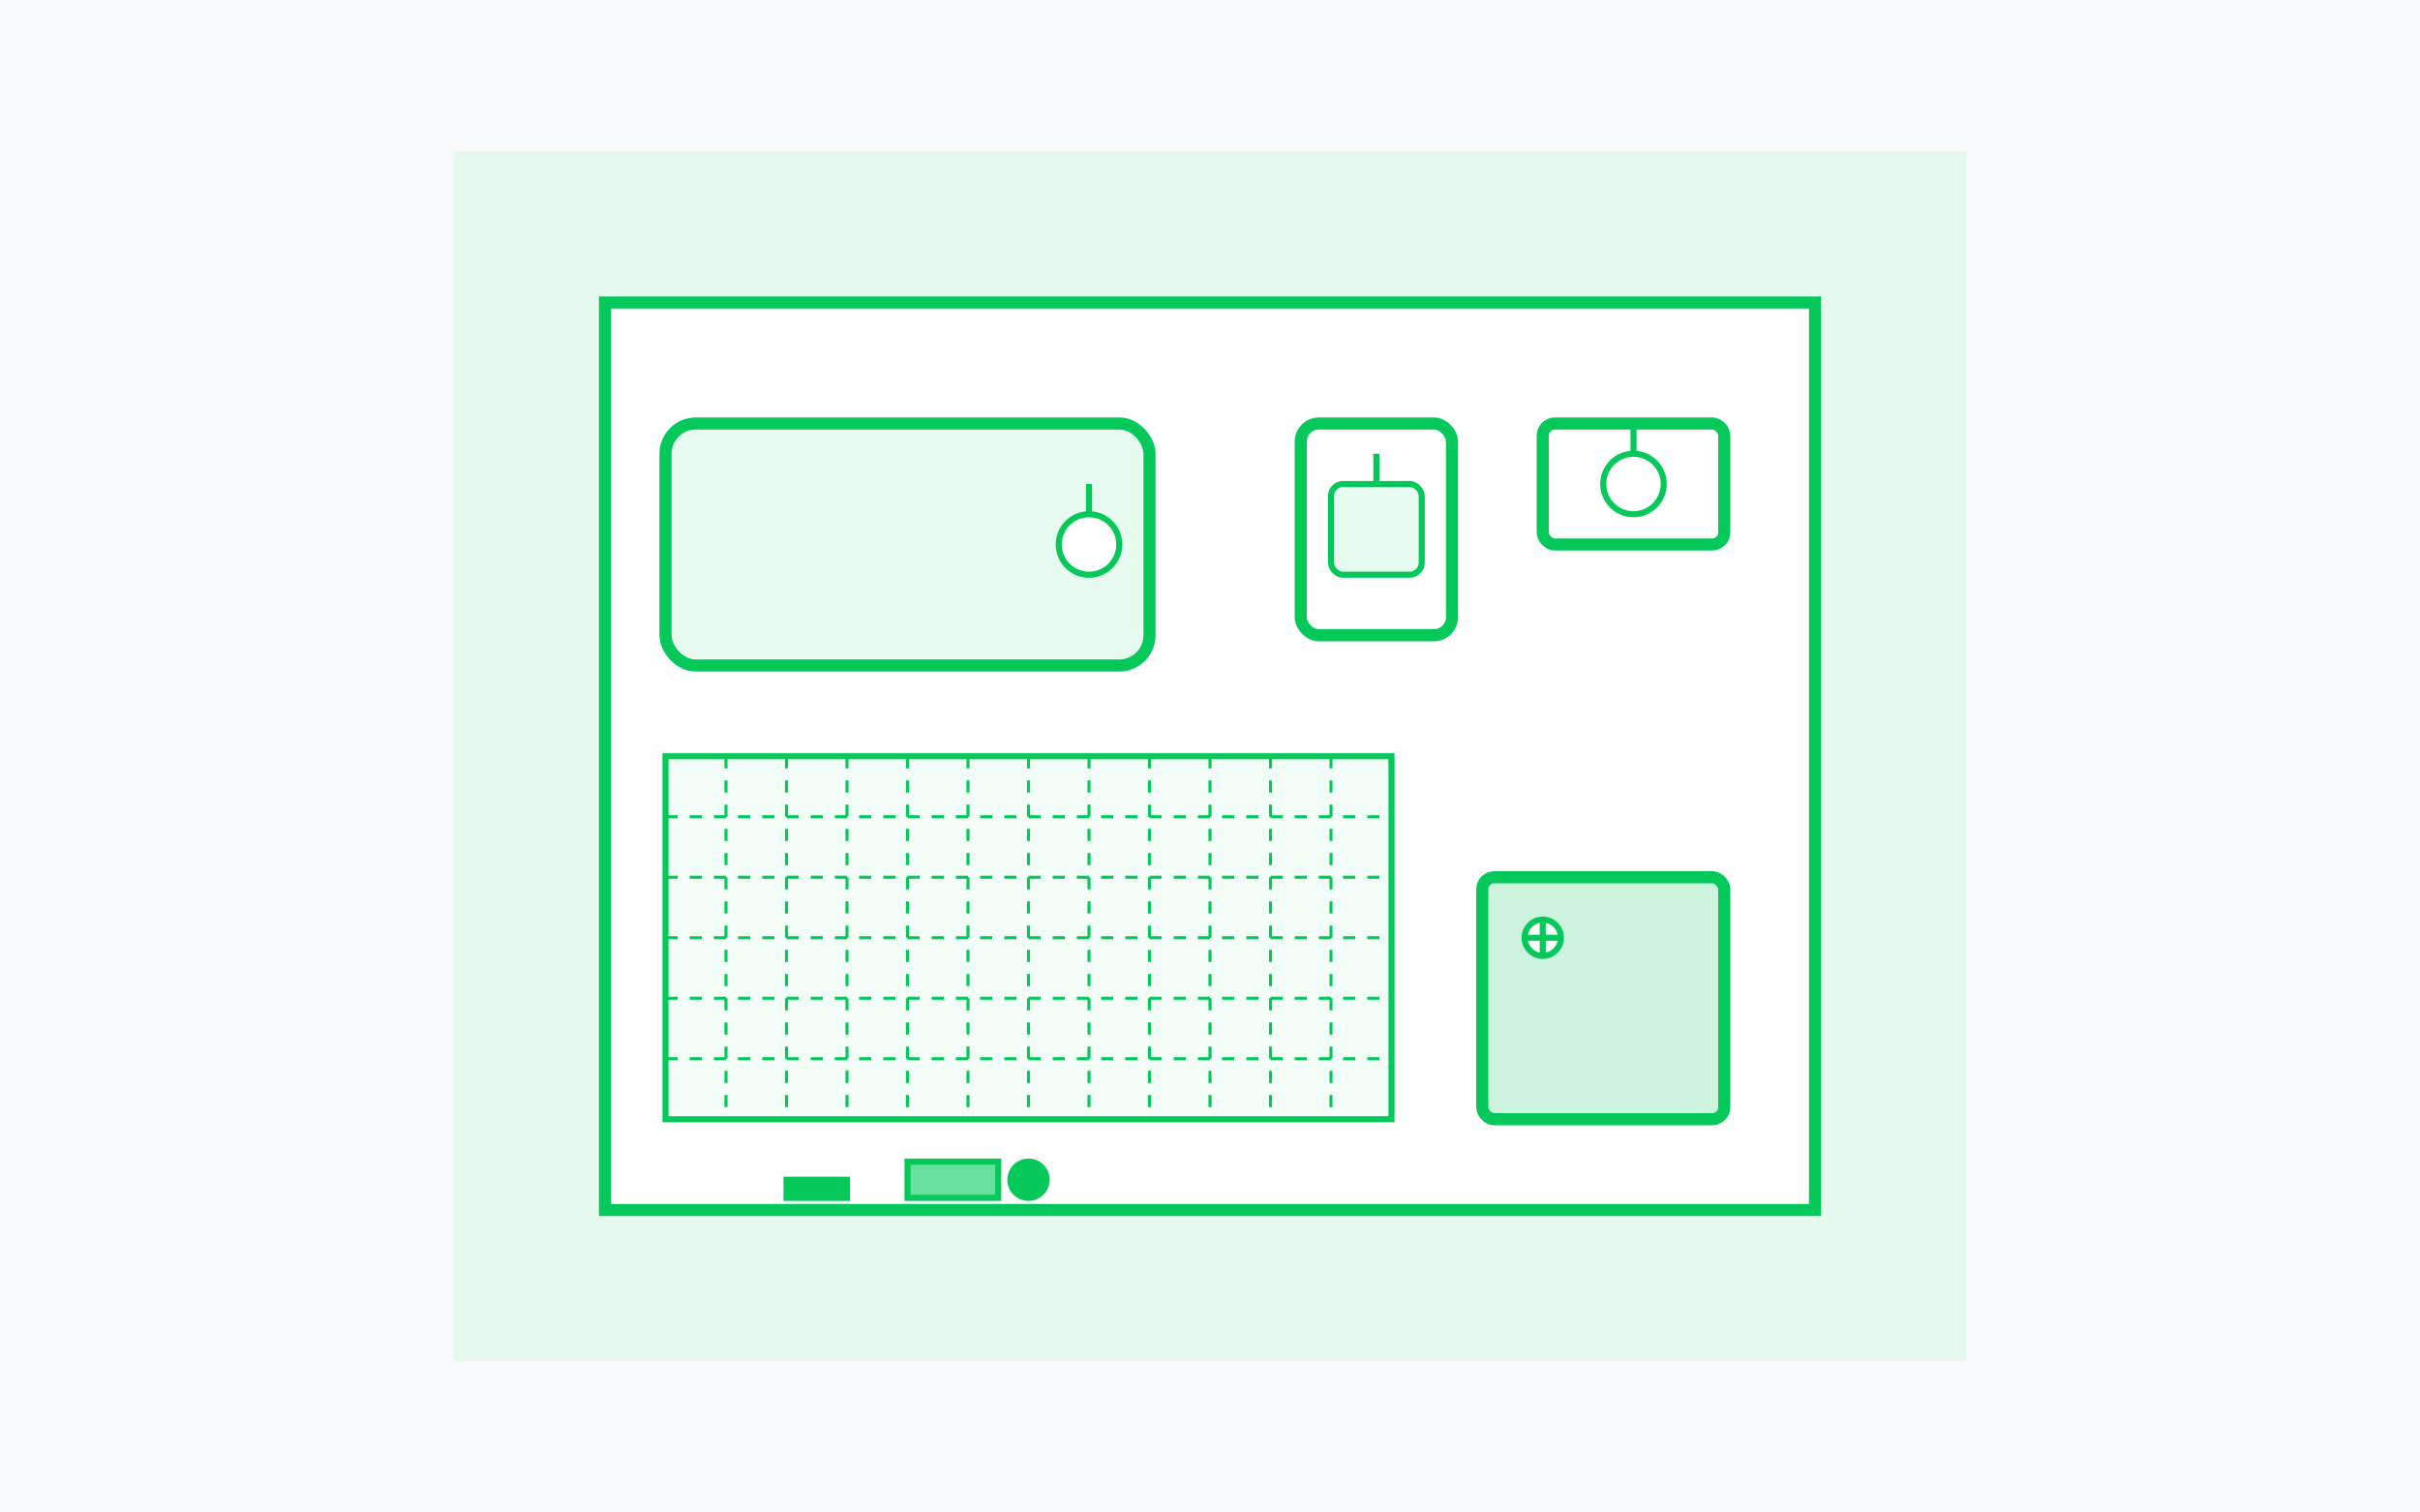 <svg width="400" height="250" viewBox="0 0 400 250" fill="none" xmlns="http://www.w3.org/2000/svg">
  <rect width="400" height="250" fill="#F8F9FA"/>
  <g transform="translate(75, 25)">
    <rect x="0" y="0" width="250" height="200" fill="#E6F9EF"/>
    <!-- Bathroom outline -->
    <rect x="25" y="25" width="200" height="150" fill="#FFFFFF" stroke="#04c95a" stroke-width="2"/>
    
    <!-- Bathtub -->
    <rect x="35" y="45" width="80" height="40" rx="5" fill="#04c95a" fill-opacity="0.1" stroke="#04c95a" stroke-width="2"/>
    <circle cx="105" cy="65" r="5" fill="#FFFFFF" stroke="#04c95a" stroke-width="1"/>
    <path d="M105 60V55" stroke="#04c95a" stroke-width="1"/>
    
    <!-- Toilet -->
    <rect x="140" y="45" width="25" height="35" rx="3" fill="#FFFFFF" stroke="#04c95a" stroke-width="2"/>
    <rect x="145" y="55" width="15" height="15" rx="2" fill="#04c95a" fill-opacity="0.1" stroke="#04c95a" stroke-width="1"/>
    <path d="M152.5 55V50" stroke="#04c95a" stroke-width="1"/>
    
    <!-- Sink -->
    <rect x="180" y="45" width="30" height="20" rx="2" fill="#FFFFFF" stroke="#04c95a" stroke-width="2"/>
    <circle cx="195" cy="55" r="5" fill="none" stroke="#04c95a" stroke-width="1"/>
    <path d="M195 50V45" stroke="#04c95a" stroke-width="1"/>
    
    <!-- Shower -->
    <rect x="170" y="120" width="40" height="40" rx="2" fill="#04c95a" fill-opacity="0.2" stroke="#04c95a" stroke-width="2"/>
    <circle cx="180" cy="130" r="3" fill="#FFFFFF" stroke="#04c95a" stroke-width="1"/>
    <path d="M177 130L183 130" stroke="#04c95a" stroke-width="1"/>
    <path d="M180 127L180 133" stroke="#04c95a" stroke-width="1"/>
    
    <!-- Bathroom tiles pattern -->
    <rect x="35" y="100" width="120" height="60" fill="#04c95a" fill-opacity="0.05" stroke="#04c95a" stroke-width="1"/>
    <path d="M35 110H155" stroke="#04c95a" stroke-width="0.5" stroke-dasharray="2 2"/>
    <path d="M35 120H155" stroke="#04c95a" stroke-width="0.5" stroke-dasharray="2 2"/>
    <path d="M35 130H155" stroke="#04c95a" stroke-width="0.5" stroke-dasharray="2 2"/>
    <path d="M35 140H155" stroke="#04c95a" stroke-width="0.5" stroke-dasharray="2 2"/>
    <path d="M35 150H155" stroke="#04c95a" stroke-width="0.5" stroke-dasharray="2 2"/>
    
    <path d="M45 100V160" stroke="#04c95a" stroke-width="0.5" stroke-dasharray="2 2"/>
    <path d="M55 100V160" stroke="#04c95a" stroke-width="0.5" stroke-dasharray="2 2"/>
    <path d="M65 100V160" stroke="#04c95a" stroke-width="0.5" stroke-dasharray="2 2"/>
    <path d="M75 100V160" stroke="#04c95a" stroke-width="0.5" stroke-dasharray="2 2"/>
    <path d="M85 100V160" stroke="#04c95a" stroke-width="0.5" stroke-dasharray="2 2"/>
    <path d="M95 100V160" stroke="#04c95a" stroke-width="0.5" stroke-dasharray="2 2"/>
    <path d="M105 100V160" stroke="#04c95a" stroke-width="0.5" stroke-dasharray="2 2"/>
    <path d="M115 100V160" stroke="#04c95a" stroke-width="0.5" stroke-dasharray="2 2"/>
    <path d="M125 100V160" stroke="#04c95a" stroke-width="0.5" stroke-dasharray="2 2"/>
    <path d="M135 100V160" stroke="#04c95a" stroke-width="0.5" stroke-dasharray="2 2"/>
    <path d="M145 100V160" stroke="#04c95a" stroke-width="0.5" stroke-dasharray="2 2"/>
    
    <!-- Tools -->
    <rect x="55" y="170" width="10" height="3" fill="#04c95a" stroke="#04c95a" stroke-width="1"/>
    <rect x="75" y="167" width="15" height="6" fill="#04c95a" fill-opacity="0.6" stroke="#04c95a" stroke-width="1"/>
    <circle cx="95" cy="170" r="3" fill="#04c95a" stroke="#04c95a" stroke-width="1"/>
  </g>
</svg>